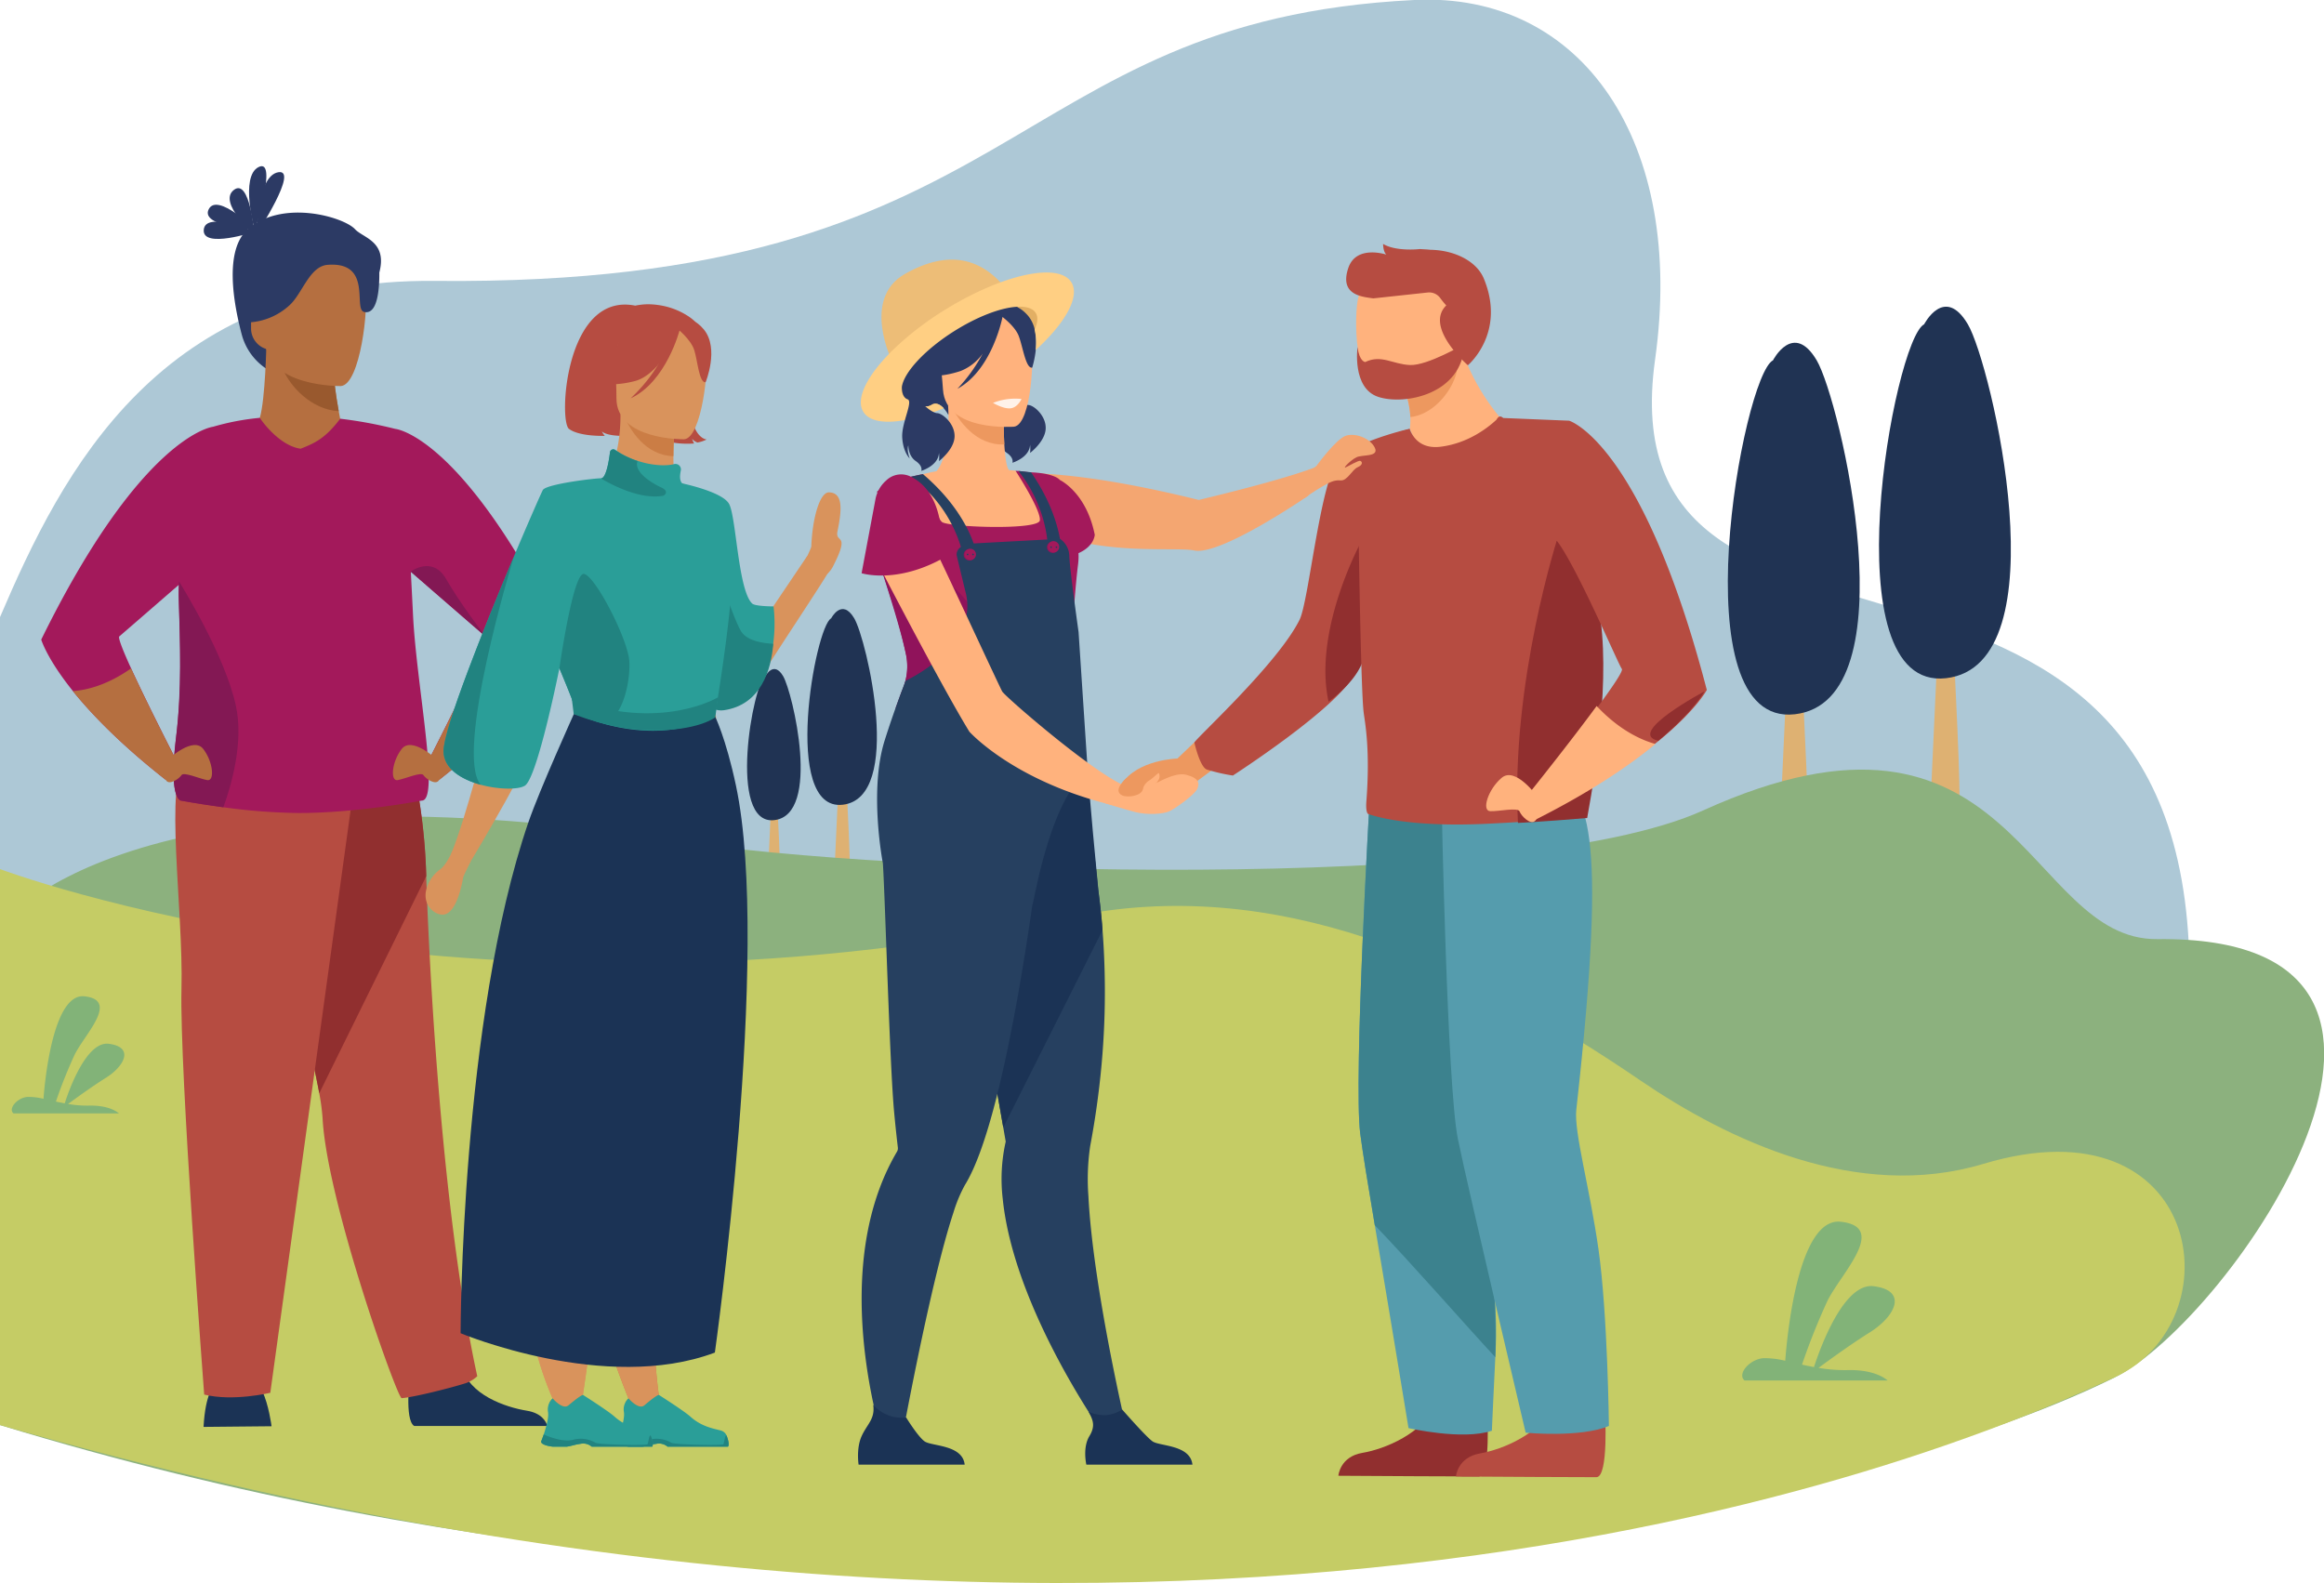 <svg xmlns="http://www.w3.org/2000/svg" viewBox="0 0 705 480.25"><defs><style>.cls-1{fill:#adc8d6;}.cls-2{fill:#deb172;}.cls-3{fill:#203353;}.cls-4{fill:#8cb17e;}.cls-5{fill:#c5cc65;}.cls-6{fill:#ffb27d;}.cls-7{fill:#ed985f;}.cls-8{fill:#f4a671;}.cls-9{fill:#2c3a64;}.cls-10{fill:#e2af64;}.cls-11{fill:#264060;}.cls-12{fill:#1b3355;}.cls-13{fill:#edbd77;}.cls-14{fill:#a3195b;}.cls-15{fill:#ffcf83;}.cls-16{fill:#90135b;}.cls-17{fill:#fff2e9;}.cls-18{fill:#b64c41;}.cls-19{fill:#912f2f;}.cls-20{fill:#559cad;}.cls-21{fill:#3c828e;}.cls-22{fill:#b56f40;}.cls-23{fill:#831854;}.cls-24{fill:#f99a12;}.cls-25{fill:#99592e;}.cls-26{fill:#d9935c;}.cls-27{fill:#cb7d45;}.cls-28{fill:#2a9e98;}.cls-29{fill:#218380;}.cls-30{fill:#82b378;}</style></defs><g id="Livello_1" data-name="Livello 1"><path class="cls-1" d="M0,187.22c18.88-44.16,48.49-102.87,132-102C311.26,87,303.47,6.23,429,0c51.12-2.54,82.29,43.37,73.09,109C486.53,219.9,661.92,139.47,664.19,293.11H0Z"/><path class="cls-2" d="M254.27,239.92l-1.14,24.7h4.55c.49,0-.81-24.7-.81-24.7Z"/><path class="cls-3" d="M252.14,187.59s3.25-6.33,7,0,15.11,54.44-3.5,56.55S247.32,190,252.14,187.59Z"/><path class="cls-2" d="M233.84,245.55,233,264.62h3.51c.38,0-.63-19.07-.63-19.07Z"/><path class="cls-3" d="M232.19,205.15s2.51-4.9,5.39,0,11.67,42-2.69,43.66S228.47,207,232.19,205.15Z"/><path class="cls-2" d="M587.75,197.73l-2.16,46.89h8.63c.93,0-1.54-46.89-1.54-46.89Z"/><path class="cls-3" d="M583.7,98.38s6.17-12,13.26,0,28.7,103.36-6.63,107.37S574.55,103,583.7,98.38Z"/><path class="cls-2" d="M541.89,208.66l-2.16,46.9h8.64c.92,0-1.54-46.9-1.54-46.9Z"/><path class="cls-3" d="M537.84,109.32s6.17-12,13.27,0,28.69,103.36-6.64,107.37S528.69,114,537.84,109.32Z"/><path class="cls-4" d="M0,281.15s37.48-52.51,205.55-26c62.87,9.92,254.56,16.35,311-9.24,94.7-43,97.9,39.46,137.91,39,103.24-1.19,22.2,115.43-13,133C555.68,460.59,285.06,519.59,0,432.33Z"/><path class="cls-5" d="M0,263.66s141,53.27,324.57,14.56c62.28-13.13,120.52,13.73,173.1,49.6,26.43,18,65.66,36.8,104,25.27,66.64-20,76.83,47.78,39.8,64.77S374.76,540.09,0,432.33Z"/><path class="cls-6" d="M422.48,110.56s6.57,10.12,5.19,19.51l9.67,23.69,17.85-26.95s-9.28-10.23-12.69-24.12Z"/><path class="cls-7" d="M426.31,117s0,.69,0,1.79a28.21,28.21,0,0,1,1.53,7.74c7.89-.9,13.66-9.51,14.2-14.74Z"/><path class="cls-8" d="M400.63,141.1l-3.79,9.31S370.26,168.7,362.27,167c-7.64-1.61-45.57,4.27-61.2-19a33.24,33.24,0,0,1-2-3.35.75.75,0,0,1-.07-.12l.17,0a40.84,40.84,0,0,1,9.67-1c9.46-.16,26.58,1.15,54.84,8.15C363.69,151.62,390.3,145.47,400.63,141.1Z"/><path class="cls-9" d="M301.24,115s-.14,3.07,1.7,3.67-1.9,7.22-1.6,11.7,2.27,6.26,2.27,6.26-.95-2.46-.42-4c0,0-.08,3.17,2.23,4.76s1.69,3,1.69,3,5.22-1.56,5.37-5.48a10.4,10.4,0,0,1,0,2.5s4.51-3.38,4.73-7.29-3.55-7.19-5.27-7.25-5.54-3.43-5.44-4.7S301.24,115,301.24,115Z"/><path class="cls-10" d="M315.68,93.05c-3-4.61-15.11-2-27,5.77s-19,17.87-15.94,22.49,15.1,2,27-5.77S318.72,97.67,315.68,93.05Z"/><path class="cls-11" d="M341.73,433.62,335.35,436s-27.75-38.49-31.17-72.35a51.43,51.43,0,0,1,.91-17.31s-.27-1.55-.74-4.29c-.22-1.28-.49-2.81-.8-4.58-.9-5.17-2.14-12.24-3.56-20.29-3.27-18.53-7.5-42.22-10.78-59.64l1.72-.55,18.62-6,3.85-12.23,13.87-3.65s3.1,6.06,5.87,34.69c.51,3.76,1,7.9,1.32,12.39a245,245,0,0,1-1.32,50.15q-.94,7.47-2.43,15.39a68.55,68.55,0,0,0-.53,15.2C331.57,390.6,341.73,433.62,341.73,433.62Z"/><path class="cls-12" d="M334.46,282.18l-30.11,59.87c-.22-1.28-.49-2.81-.8-4.58-.9-5.17-2.14-12.24-3.56-20.29-3.27-18.53-7.5-42.22-10.78-59.64l1.72-.55,18.62-6,3.85-12.23L330,233.83s.4,7.33,3.17,36C333.65,273.55,334.11,277.69,334.46,282.18Z"/><path class="cls-9" d="M309,93.58l-21.3,32.31s-2.43-4.77-5.14-3.06c-4.22,2.67-13.28-6.46-11.39-19.34.12-.84.27-1.64.44-2.4,4.25-6.12,9-12.94,12.35-17.73C293.75,77.45,309,93.58,309,93.58Z"/><path class="cls-6" d="M318.37,158.85a36.37,36.37,0,0,1-11.87,7.08c-18.81,7.12-28.48-8.28-32.81-19.16a16.88,16.88,0,0,1,6.31-2.92c1.38-.35,2.84-.66,4.05-.89,2-2,4.28-9.24,3.55-20l.95.12,15.87,2.11s0,5,.24,9.6c.23,3.63.65,7.08,1.45,7.83l2,.16v0A99.58,99.58,0,0,1,318.37,158.85Z"/><path class="cls-7" d="M304.42,125.24s0,5,.24,9.6c-8.78.31-13.93-7.39-16.11-11.71Z"/><path class="cls-6" d="M307.63,129.45s-20.73,1.67-21.57-11.26-4.07-21.42,9.13-23,16.09,3.16,17.42,7.41S313,128.69,307.63,129.45Z"/><path class="cls-9" d="M311.54,95.42c-3.46-3.69-5.83-2.68-7.11-1.42C292.69,88.48,286,98.17,286,98.17a24.7,24.7,0,0,1-7.15,15.1s3.94,2.1,12.51-.7a14.88,14.88,0,0,0,6.76-5.32,48.55,48.55,0,0,1-7.69,10.7c10.11-5.47,13.37-20.23,13.69-21.79,1.34,1.06,4,3.37,4.91,5.75,1.25,3.22,2.14,10,4.1,9.62C313.09,111.53,316.72,100.94,311.54,95.42Z"/><path class="cls-12" d="M361.73,444.34H329.55s-1.2-5.13.91-8.62c1.87-3.09,1.15-4.85-.23-7.41a12.43,12.43,0,0,0,5.42,1,11.31,11.31,0,0,0,4.78-1.68c1.39,1.58,7.32,8.3,9.17,9.63C351.7,438.79,361.08,438.25,361.73,444.34Z"/><path class="cls-13" d="M270.74,109.85s-9.64-19.19,3.83-26.78,23.33-4.6,30.75,4.67Z"/><path class="cls-14" d="M332.1,162.23c-2.58-12.91-10.58-16.61-10.58-16.61s-1.33-2-8.75-2.33c-1.16,0-2.42-.29-3.83-.4l-.86-.06v0c.28.43,7.77,12,7.36,15.05s-27.7,2.07-29.68.48c-1.58-1.29-4.33-9.84-5.36-13.18-.26-.84-.41-1.35-.41-1.35s-9.52,1.66-14,5.37a41.62,41.62,0,0,1,5.71,8.38c.22.45.43.89.62,1.33a19.79,19.79,0,0,1,1,2.89,5.84,5.84,0,0,1-.66,4,29.34,29.34,0,0,1-2.71,4.22c-.73,1-1.53,2-2.33,3.15.57,1.88,1.3,4.13,2.12,6.69a175.87,175.87,0,0,1,5.12,18.7,17.79,17.79,0,0,1-.18,7.92,18.12,18.12,0,0,1-1,3c-.68,1.53-.85,3.63-1.61,5.6-3.12,8.07-6.72,18.6-3.11,24.1,2.4,7,58.09-10.05,54.34-17.42,0,0,2.22-38.67,3.75-50.65.05-.44.09-.87.11-1.29a16.51,16.51,0,0,0,0-2C332,165.7,332.1,162.23,332.1,162.23Z"/><path class="cls-15" d="M325,85.64c-2.78-4.45-12.48-3.73-24.19,1.06a98,98,0,0,0-14.35,7.42,92.69,92.69,0,0,0-15.54,12c-7.75,7.58-11.54,14.84-9,18.86,2.79,4.47,12.58,3.72,24.38-1.14-1-1-2.3-1.92-3.72-1s-3.48.44-5.43-1.11A4.29,4.29,0,0,1,274,120a3.68,3.68,0,0,1-.44-2.51c.6-4.49,7-11.45,16.09-17.15,7-4.37,14-7,18.79-7.26,2.79-.18,4.85.41,5.75,1.86.78,1.25.61,3-.35,5a18.48,18.48,0,0,1,.32,6.29C323.15,98,327.72,90,325,85.64Z"/><path class="cls-16" d="M293.67,210.71a95.56,95.56,0,0,1-22,4.12c.76-2,1.33-3.75,2-5.28a18.12,18.12,0,0,0,1-3,17.79,17.79,0,0,0,.18-7.92c-1.43-7-5.23-18.88-6.91-24.13,4.5-10,9.15-4.56,9.15-4.56s13.59,6.1,19.38,17.34S300.59,208.49,293.67,210.71Z"/><path class="cls-11" d="M276.32,144.62a41.18,41.18,0,0,1,16.26,25.72l3.91-1.24S295,156.65,280,143.85Z"/><path class="cls-11" d="M322.05,170.79l-4.1.27a41.61,41.61,0,0,0-9-28.17c1.41.12,2.68.25,3.83.4C323.5,158.83,322.05,170.79,322.05,170.79Z"/><path class="cls-11" d="M327.14,236.36l2.91-1.26-2.86-43.35s-2.77-19.71-2.81-23.15a6.39,6.39,0,0,0-2.83-5.13s-20.41,1.08-26.17,1.4-5.17,3.6-5.17,3.6S292.72,178.94,293,180c3.87,16.46-18.28,26.52-18.28,26.52s-3.59,9.3-6.38,18.21c-4.78,15.27-.51,37.18-.51,37.18.73,11.63,2.05,61.08,3.43,75.72.5,5.3.94,9.07,1.12,10.58v0a2,2,0,0,1-.34,1.29,69.26,69.26,0,0,0-5.1,10.74C253.33,396.46,269,441,269,441l4.07-1.64s8.91-49.59,16.16-71.49a43.16,43.16,0,0,1,3.49-8.38c3.15-5.09,6.07-13.4,8.72-23.28,5-18.68,9.06-43,11.74-61.74.37,0,4.24-26.29,13.92-37.88C327.18,236.5,327.19,236.42,327.14,236.36Z"/><path class="cls-16" d="M292.42,168.82a1.72,1.72,0,1,1,2.16,1.12A1.72,1.72,0,0,1,292.42,168.82Z"/><path class="cls-14" d="M292.71,168.73a1.72,1.72,0,1,1,2.16,1.12A1.73,1.73,0,0,1,292.71,168.73Z"/><path class="cls-11" d="M293.28,168.21a.25.25,0,0,1,.25-.25.25.25,0,0,1,0,.5A.26.26,0,0,1,293.28,168.21Z"/><path class="cls-11" d="M294.92,168.21a.25.25,0,0,1,.25-.25.25.25,0,0,1,0,.5A.25.25,0,0,1,294.92,168.21Z"/><path class="cls-16" d="M317.73,166.64a1.72,1.72,0,1,1,3.28-1,1.72,1.72,0,0,1-3.28,1Z"/><path class="cls-14" d="M318,166.54a1.72,1.72,0,1,1,3.28-1,1.72,1.72,0,0,1-3.28,1Z"/><path class="cls-11" d="M318.6,166a.25.25,0,0,1,.25-.25.26.26,0,0,1,.25.25.25.25,0,0,1-.25.25A.25.25,0,0,1,318.6,166Z"/><path class="cls-11" d="M320.23,166a.25.25,0,1,1,.5,0,.25.25,0,0,1-.5,0Z"/><path class="cls-9" d="M273.6,117.45s-.14,3.07,1.7,3.67-1.9,7.22-1.6,11.7,2.27,6.27,2.27,6.27-1-2.46-.42-4c0,0-.09,3.17,2.23,4.77s1.69,3,1.69,3,5.22-1.56,5.37-5.48a10.46,10.46,0,0,1,0,2.51s4.51-3.39,4.73-7.29-3.56-7.2-5.27-7.26-5.54-3.43-5.44-4.7S273.6,117.45,273.6,117.45Z"/><path class="cls-6" d="M264.7,167.84s20.4,39.52,29.36,54.13c0,0,14.63,16.45,47.87,23.3a10.37,10.37,0,0,0,2.7-2.64c2.35-3.07-1.47-3.63-2.26-3.85-8.66-2.48-37.44-27.4-38.34-29s-17.84-38.21-21.38-45.34S271.44,162.51,264.7,167.84Z"/><path class="cls-17" d="M301.24,122.23s3.09,1.87,5.29,1.65,3.36-2.84,3.36-2.84A18.29,18.29,0,0,0,301.24,122.23Z"/><path class="cls-14" d="M265.56,151.55l-4.19,22.35s10.14,3.26,24.09-4.22c0,0,2.73-19.24-9.14-25.06a6.51,6.51,0,0,0-7.5,1.16A10,10,0,0,0,265.56,151.55Z"/><path class="cls-12" d="M292.64,444.34H260.46s-.77-4.9.91-8.62,4.13-5.19,3.53-9.51a11.6,11.6,0,0,0,10,3.83c.57.93,3.68,5.87,5.58,7.24C282.62,438.79,292,438.25,292.64,444.34Z"/><path class="cls-7" d="M365.82,221.85l-8.65,8.27s-12.06.29-16.89,7.69l-.08.22c-.42,1.12-2.05,6.07,1.76,5.71,4.3-.4,3.6-1.53,9.66-2s10-.92,11.74-4.93l9.94-7.32Z"/><path class="cls-18" d="M427.67,130.07s-3.5,13.46-6.52,25.76c-1.22,4.95-2.35,9.72-3.16,13.34s-1.29,6.25-1.11,6.53c2.53,4.18-1.12,17.08-4.88,26.29-.33.81-.78,1.77-1.33,2.83C405.43,215,374,235.28,374,235.28a54.94,54.94,0,0,1-7.92-1.82c-2.11-.82-3.77-8.2-3.77-8.2,1.24-2,25.43-24.12,31.93-37.25,2.78-5.62,6.17-41.13,11.53-48.14C410.2,134,427.67,130.07,427.67,130.07Z"/><path class="cls-19" d="M416.91,175.45c2.53,4.16-2.92,11.72-2.88,21.62,0,7.77-9.91,15-11,15.81-4.8-21.84,10-48.75,10-48.75A10.16,10.16,0,0,1,418,169C417.21,172.66,416.74,175.17,416.91,175.45Z"/><path class="cls-19" d="M451.15,427.92s1.19,19.76-2.54,20c-.49,0-18.91-.07-18.91-.07L406,447.71s.43-5.79,7.31-6.95,18.41-5.92,22.62-15C440.32,416.26,451.15,427.92,451.15,427.92Z"/><path class="cls-18" d="M486.88,428.14s1.19,19.75-2.54,20c-.5,0-18.91-.07-18.91-.07l-23.76-.14s.44-5.8,7.32-7,18.41-5.92,22.62-15C476.05,416.47,486.88,428.14,486.88,428.14Z"/><path class="cls-20" d="M452.56,380.34c.53,8.35,1.66,19.1,1.18,28.77-.68,13.53-1.17,24.94-1.17,24.94-8.94,3-25.29-.8-25.29-.8s-5.61-34.23-10.23-61.56c-2.07-12.24-3.79-22.83-4.42-27.83-2.06-16.17,2.9-102,2.9-102s24.23-15.33,34.16-7.29,16,15.86-.58,103.15C447.85,344.33,451.36,361.63,452.56,380.34Z"/><path class="cls-21" d="M452.56,380.34c.53,8.35,1.53,21.72,1.05,31.4-8.34-8.93-24.77-27.77-36.56-40.05-2.07-12.24-3.79-22.83-4.42-27.83-2.06-16.17,2.9-102,2.9-102s24.23-15.33,34.16-7.29,16,15.86-.58,103.15C447.85,344.33,451.36,361.63,452.56,380.34Z"/><path class="cls-20" d="M437.33,243.72s1.66,86,4.95,101.93,20.54,89,20.54,89,16.56,1.6,25.25-2.05c0,0-.35-33.8-3.17-53.67-2.64-18.56-7.46-35.54-6.72-42.24,9.84-88.3,3.16-95.64-7.35-102.89S437.33,243.72,437.33,243.72Z"/><path class="cls-6" d="M419.52,119.14s24.13,1.19,24.66-13.29,7.1-24.09-10.94-25.47c-14.84-1.14-19.82,5-21.17,9.82S410.58,118.31,419.52,119.14Z"/><path class="cls-18" d="M477.85,248.11c-5.19.45-12.34,1-21,1.5l-5.37.28c-26.16,1.31-36.53-3-36.53-3s-.69-.57-.46-3.64c1.23-15.81-.42-24.05-.81-27.06-.87-6.76-1.55-55.33-1.55-55.33S401.58,140.4,421,132.34a45.8,45.8,0,0,1,6.64-2.16c.84,2.26,3.14,6,9.09,5.38,8.8-1,15.09-6.12,17.79-8.76.48,0,.67,0,.67,0a51.24,51.24,0,0,1,1.59,5.75c1.55,6.86,17.52,8.85,21.69,14.26s1.27,12.16,4.27,17.3c2.49,4.28,3.44,10.3,3.21,14.77C485,198.17,484,247.57,477.85,248.11Z"/><path class="cls-19" d="M481.48,248.16c-5.18.45-12.33,1-21,1.5-2.28-42.59,12.24-87.15,12.24-87.15.65.46,4.34,4.76,4.92,5.33,3,2.95,5.08,7.32,6.46,12.57C489.16,199.75,484.65,231.08,481.48,248.16Z"/><path class="cls-18" d="M411.82,105.28s-1.75,12.42,6.21,15.1,25.69-.71,26.21-16c0,0-11.15,6.56-16.46,6.36s-8.71-3.28-13.63-.91C414.15,109.85,412.36,109.72,411.82,105.28Z"/><path class="cls-18" d="M443.17,84.94A4.21,4.21,0,0,0,441,82.67c-13.56-6-23.53.42-23.53.42,8.4-11.13,28.5-8.67,32.67,1.45,6.82,16.51-4.85,26.27-4.85,26.27S431.64,99,439,92.41c2.44-2.19,3.62-4.14,4-5.85h0A6.1,6.1,0,0,0,443.17,84.94Z"/><path class="cls-18" d="M433.11,88.74a4.14,4.14,0,0,1,3.77,1.65c2.41,3.31,7.81,9.24,12.45,3.65,2.58-3.11.16-17.64-18.61-18.48,0,0-7.2.84-11.15-1.56,0,0,0,2.4,1,3.25,0,0-9.18-3.11-11.57,4.1-2.69,8.09,4,8.68,7.61,9.17Z"/><path class="cls-18" d="M472.32,164.13C478.37,172,491,201.7,492,202.94c.43.53-2.26,4.58-6.05,9.8-7.82,10.7-20.35,26.32-20.35,26.32a52.81,52.81,0,0,0,1.09,8.52c17.51-8.76,29.29-16.86,37.08-23.32,10.95-9.09,14-14.95,14-14.95C498.14,134.08,476,127.63,476,127.63l-20-.82s-2.35-2.53-2.56,4.44-1.54,32.87-1.23,32.88S464,161.69,464,161.69Z"/><path class="cls-19" d="M517.07,209.74s-3.06,5.87-14,15C493,222.49,517.07,209.74,517.07,209.74Z"/><path class="cls-6" d="M466.31,241.62s-6.59-9.2-10.77-5.65-6.14,10-3.49,10.12,8.43-1.26,8.93.1,3.41,4.35,4.81,2.73S466.31,241.62,466.31,241.62Z"/><path class="cls-6" d="M464,240.51a53.39,53.39,0,0,0,1.1,8.52c17.5-8.77,29.29-16.86,37.08-23.32-4.61-1.3-11.1-4.37-17.83-11.52C476.52,224.89,464,240.51,464,240.51Z"/><path class="cls-8" d="M399.39,141.3s6-8.28,9-9.15,7.39.91,8.69,3.72-3.79,2-5.57,2.85-4.21,3.41-3.38,3.1,3.91-2.21,4.52-2,.91,1.18-.8,1.93-3.14,4.19-5.18,4-3.42.64-5.81,2-5.18,3.4-5.18,3.4l-2.07-4.56Z"/><path class="cls-6" d="M339.05,237.86s7.07,1.93,7.93,1.63c2-.7,8.85-5.49,12.83-4.45s4.12,2.57,3.38,4.3-6.64,5.93-8.44,6.78-6.72,1.19-10.38.24c-3.36-.87-9.1-2.67-9.1-2.67Z"/><path class="cls-6" d="M346.61,239.79a4.2,4.2,0,0,1,1.82-2.88c1.6-.94,3-2.74,3.16-2.28a2.2,2.2,0,0,1-.37,2.3A5.65,5.65,0,0,1,346.61,239.79Z"/><path class="cls-7" d="M340.39,241.29c1.73.84,5.93.08,6.27-1.77s-2.48-3.75-2.48-3.75l-2.61.39S337.39,239.82,340.39,241.29Z"/><path class="cls-9" d="M81.35,112.22a18,18,0,0,1-8-10.68c-2.51-9.44-5.43-25.66,1.84-32,10.54-9.2,29.1-3.71,32.51,0s16.68,4.26-1.47,29.28L82.5,112.93Z"/><path class="cls-22" d="M80.81,104.25s-.3,16.78-2,22.54l-13,9.1,49.08,7.34-11.7-16.17s-3.54-17.25-1.68-23.64S80.81,104.25,80.81,104.25Z"/><path class="cls-12" d="M82.38,432.69S81.52,426,79.53,422s-14.69-1.45-14.69-1.45-2.54,2.18-3.09,12.34Z"/><path class="cls-12" d="M125.64,432.6c-3-1.82-1.29-15.4-1.29-15.4s13.9-11.12,15.82-2.61,13.2,12.34,19.63,13.38c4.44.72,5.81,3.18,6.24,4.63Z"/><path class="cls-18" d="M96.85,331.67a66.29,66.29,0,0,1,1,7.5c1.29,25.21,22.67,85.06,24,85,3.68-.27,15-3.12,19.52-4.57a10,10,0,0,0,3.41-2.08c-9.87-45.36-14.17-113-15.49-151.69a175.93,175.93,0,0,0-4-32.94s-48.6-13-48.88,3.44C76.16,250.8,92.51,307.72,96.85,331.67Z"/><path class="cls-19" d="M96.85,331.67l32.46-65.88a175.93,175.93,0,0,0-4-32.94s-48.6-13-48.88,3.44C76.16,250.8,92.51,307.72,96.85,331.67Z"/><path class="cls-18" d="M107.66,236.34,82,422.54s-11.28,2.72-20.06.54c0,0-7.52-99-6.89-123s-5.4-64.06,1.37-68.49S107.66,236.34,107.66,236.34Z"/><path class="cls-22" d="M101.31,80.15H81.1c-2.72,0-4.94,2.61-4.94,5.8V99.66a6.51,6.51,0,0,0,4.56,6.2,4.28,4.28,0,0,1,1.64.83c3.16,3,6.11,8.72,8.85,8.77,6.07.11,15-7.49,15-16.65V86C106.25,82.76,104,80.15,101.31,80.15Z"/><path class="cls-14" d="M119.88,130.11v0a130.65,130.65,0,0,0-16.68-3.08c-4.56,6.05-7.83,7.46-12,9.1-6.7-.92-12.35-9.18-12.35-9.37a75.05,75.05,0,0,0-14.22,2.71c-.4.05-21.81,2.88-52.12,64.57,0,0,1.63,5.68,9.58,15.58,5.66,7,14.51,16.23,28.25,27a46.77,46.77,0,0,0,2.48-7.25s-8.16-15.9-13.08-26.66c-2.39-5.24-4-9.26-3.55-9.64.89-.74,10.77-9.32,18.06-15.65-.06,1.58-.07,3,0,4.27.39,13.78,1,27.18-.83,42C51.07,243.24,55,242.9,55,242.9s5.32,1,12.74,2a180.2,180.2,0,0,0,22.91,1.75c17.79,0,37.29-3.77,37.29-3.77,5.61.07-1.58-34.93-2.63-56-.24-4.89-.47-9.35-.68-13.43,6.71,5.82,21.56,18.73,22.66,19.64.46.38-1.16,4.4-3.55,9.64-4.92,10.76-13.08,26.66-13.08,26.66a46.77,46.77,0,0,0,2.48,7.25c13.73-10.79,22.59-20,28.25-27,8-9.9,9.58-15.58,9.58-15.58C140.4,131.8,119.88,130.11,119.88,130.11Z"/><path class="cls-23" d="M67.76,244.92c-7.42-1-12.74-2-12.74-2s-4,.34-1.62-19.15c1.78-14.83,1.22-28.23.83-42,0-1.53,0-3.34.08-5.36,1.13,1.82,13.8,22.28,17.21,37.49C74,225,70.26,238,67.76,244.92Z"/><path class="cls-22" d="M51.2,230.2s7.42-6.86,10.44-3,3.57,9.88,1.23,9.47-7.14-2.6-7.82-1.51-3.76,3.2-4.7,1.53S51.2,230.2,51.2,230.2Z"/><path class="cls-22" d="M52.83,229.42a46.77,46.77,0,0,1-2.48,7.25c-13.74-10.79-22.59-20-28.25-27,4.26-.31,10.49-1.84,17.65-6.89C44.67,213.52,52.83,229.42,52.83,229.42Z"/><path class="cls-22" d="M132.3,230.2s-7.41-6.86-10.43-3-3.57,9.88-1.24,9.47,7.14-2.6,7.83-1.51,3.76,3.2,4.7,1.53S132.3,230.2,132.3,230.2Z"/><path class="cls-22" d="M130.67,229.42a48.12,48.12,0,0,0,2.48,7.25c13.74-10.79,22.6-20,28.26-27-4.27-.31-10.49-1.84-17.65-6.89C138.84,213.52,130.67,229.42,130.67,229.42Z"/><path class="cls-23" d="M147.31,193.12c-1.1-.92-16.06-13.91-22.73-19.71,0,0,6.66-5,10.78,2.29S147.31,193.12,147.31,193.12Z"/><path class="cls-23" d="M171,194.07s-1.63,5.68-9.58,15.58C152.21,209.53,171,194.07,171,194.07Z"/><path class="cls-9" d="M77.54,69.74s-16.88-1-14.23-6.25S77.54,69.74,77.54,69.74Z"/><path class="cls-9" d="M77.33,70.29s-16,5.3-15.52-.57S77.33,70.29,77.33,70.29Z"/><path class="cls-9" d="M77.22,71.27S66,61.49,70.92,57.64,77.22,71.27,77.22,71.27Z"/><path class="cls-9" d="M77.3,70s-4.64-16.53,1.19-19.34S77.3,70,77.3,70Z"/><path class="cls-9" d="M77.9,70.89s0-17.47,6.49-18.63S77.9,70.89,77.9,70.89Z"/><path class="cls-24" d="M179.06,206c.27-1.29.42-2,.42-2A11.22,11.22,0,0,0,179.06,206Z"/><path class="cls-25" d="M102.76,124.74c-.39-2.15-1-5.54-1.33-9.1l-15.28-3C88,116.94,94.28,124.29,102.76,124.74Z"/><path class="cls-22" d="M103.41,117.12s-22.89.38-22.9-13.88-3-23.81,11.63-24.65,17.45,4.59,18.62,9.35S109.36,116.65,103.41,117.12Z"/><path class="cls-9" d="M75.55,97.81A19.77,19.77,0,0,0,87.72,92.7c4-3.5,6.13-12,11.74-12.36,13.67-1,7.57,13.5,11,14.3,6,1.38,4.43-16.31,4.43-16.31L98.67,73.79S79,75.89,77.62,79l-1.41,3.1Z"/><path class="cls-26" d="M202.77,145.68c.08-2.44,4.38,7.19,4.42,6.3,0-.4,0-.62,0-.62a8.73,8.73,0,0,1,.78.5c3.06,2.17,10.05.67,12.3,30.39q.51,6.56.37,14.45s1.66.09,7.51-3.22l16.71-24.78s7.51,1.68,7.45,3-22,33.62-22.06,35c-4.86,4-9.76,7.37-14.88,8.68C201.41,218.93,202.15,163.87,202.77,145.68Z"/><path class="cls-27" d="M181.64,396.92c1,4.06,2.15,7.92,3.29,11.52l.73,2.27c.13.37.25.73.37,1.09l.71,2.09c.31.89.62,1.76.93,2.6.22.62.45,1.23.67,1.83,3.39,9.11,6.24,14.88,6.24,14.88l6.77-.46a182.93,182.93,0,0,1-3-29.4c0-.62,0-1.24-.05-1.88,0-1.34,0-2.71,0-4.1,0-.58,0-1.16,0-1.74.13-14.91,2-32.53,7.87-49.36a321.43,321.43,0,0,0,10.77-38.05c8.11-37.33,6.2-61.86,6.2-61.86L185,250.8l-1.77.21c-.17,17.49-.61,41.23-1,59.79-.07,3.23-.13,6.29-.19,9.14-.27,11.92-.46,20.07-.46,20.07C174.23,355.77,176.89,378,181.64,396.92Z"/><path class="cls-18" d="M192.54,115.62s-9,7.67-.74,16.5c0,0-6.89.67-9.22-1.23a6.12,6.12,0,0,0,.89,1.34s-7.7.28-10.87-2.12-1.14-41.77,20.22-37.36c0,0,18.1-1.37,16.41,19.57s5.15,21,5.15,21a9.76,9.76,0,0,1-2.82.93s-1.34-.51-1.61-1.25a4.89,4.89,0,0,0,.61,1.54s-7.37.7-11.06-2.09S191.49,119.94,192.54,115.62Z"/><path class="cls-26" d="M163.48,242.07c7.19-16.13,10.63-20.7,10.75-25.77.1-4-1.88-8.35-5.73-19a39.76,39.76,0,0,1-1.91-7.68c-3-20.48,8.8-42.62,16.16-44.13,2.05-.54,5.52-7.94,5.48-19.85l.92.18,15.5,3.07s-.36,4.87-.37,9.47c0,3.83.2,7.72,1.07,8.18,1.11.1,2.13.31,2.13.31s13.12,9.21,14,21.7c1.13,16.69-10.63,36.47-.2,69.83C231.9,272.47,159.5,251,163.48,242.07Z"/><path class="cls-27" d="M204.65,128.92s-.36,4.87-.37,9.47c-8.67-.25-13.25-8.16-15.13-12.54Z"/><path class="cls-18" d="M187.55,124.16S183,117,181.91,110.84c-.78-4.39,1.46-20.64,17.79-18.3A22.23,22.23,0,0,1,208.9,96c3.54,2.4,8.66,7.57,2.94,21.75l-1.49,4.79Z"/><path class="cls-26" d="M207.54,133.27S187,133.61,187,120.82s-2.67-21.34,10.43-22.1,15.65,4.12,16.69,8.38S212.88,132.85,207.54,133.27Z"/><path class="cls-18" d="M206.78,98.41s-5.61,15-14.24,17.21-12.36-.09-12.36-.09a24.43,24.43,0,0,0,8-14.43S202.55,91.27,206.78,98.41Z"/><path class="cls-18" d="M205.39,99.63s4.2,3.34,5.22,6.6,1.48,10,3.44,9.73c0,0,4.23-10.2-.53-16C208.48,93.88,205.39,99.63,205.39,99.63Z"/><path class="cls-26" d="M136.79,259.22l6.16,1.84s20.32-33.71,22.17-42.49c.6-2.85,2.08-8.57,3.8-15,3.57-13.26,8.18-29.49,8.18-29.49l1.51-6.57,5.18-22.4s-9.91,1-15.7,3.43c-1.92.8-3.38,1.76-3.9,2.88-4.25,9.36-8.5,33-11.49,49.82-1.66,9.39-2.93,16.68-3.59,18.23C147.26,223.81,141.61,247.52,136.79,259.22Z"/><path class="cls-18" d="M206.17,100.13s-4,15.7-14.88,20.73c0,0,10.88-9.64,11.8-20S206.17,100.13,206.17,100.13Z"/><path class="cls-26" d="M137.23,258.19s-1.88,4.41-3.83,5.64a10.92,10.92,0,0,0-4.2,6.57c-.75,4.37,2.6,7.08,5.07,7.08s4.81-3.35,6.26-11.37c.08-.45,2.42-5.05,2.42-5.05Z"/><path class="cls-26" d="M251.5,149.37c-2.9-.09-5.1,8.25-5.38,16.4,0,.45-2,4.54-2,4.54l5.56,4.69a7.57,7.57,0,0,0,2.88-2.91c5.63-10.85.69-7,1.5-10.92C255.47,154.29,255.7,149.51,251.5,149.37Z"/><path class="cls-26" d="M159.8,393.65c2.19,23.36,11.83,38.47,11.83,38.47l3.29,3s3-17.1,5.17-36.69c2.06-18.61,4.89-38.31,8.08-44.32,4.79-9,8.31-27.36,10.85-46.77,4.19-32.12,5.68-67.09,5.68-67.09l-38.61-1.91c-3.88,6.53-5.57,17.23-6,29.4-.43,12.8.58,27.22,2,40.11,2,18,4.67,33.08,5.3,36.46v0a2,2,0,0,1-.25,1.29C159.47,360.82,158.36,378.21,159.8,393.65Z"/><path class="cls-28" d="M204.85,188.43c.87,21.21,5.88,25.68,15.11,24.33,11.32-1.66,14.27-12.22,14.87-20.07a45,45,0,0,0-.17-8.72s-5.57,0-6.47-.86c-4.28-4-4.84-26.18-7-30.2s-15.86-6.61-15.86-6.61S204,167.47,204.85,188.43Z"/><path class="cls-29" d="M206.3,174.62c.87,21.2,4,42.2,13.28,40.85,11.31-1.65,14.36-12.31,15-20.16-2.77-.14-7.77-.72-9.71-3.69-2.79-4.24-11.47-31.56-11.47-31.56S210,166.19,206.3,174.62Z"/><path class="cls-26" d="M181.64,396.92c1,4.06,2.15,7.92,3.29,11.52l.73,2.27c.13.37.25.73.37,1.09l.71,2.09c.31.89.62,1.76.93,2.6.22.62.45,1.23.67,1.83,3.39,9.11,6.24,14.88,6.24,14.88l6.77-.46a182.93,182.93,0,0,1-3-29.4c0-.62,0-1.24-.05-1.88,0-1.34,0-2.71,0-4.1,0-.58,0-1.16,0-1.74.13-14.91,2-32.53,7.87-49.36a321.43,321.43,0,0,0,10.77-38.05c-4,.83-7.56,0-17.84-.88-1.08-.09-6.25,6.31-11.35,14.78-.27,11.91-6.11,17.9-6.11,17.9C174.23,355.77,176.89,378,181.64,396.92Z"/><path class="cls-26" d="M159.8,393.65c2.19,23.36,11.83,38.47,11.83,38.47l3.29,3s3-17.1,5.17-36.69c2.06-18.61,4.89-38.31,8.08-44.32,4.79-9,8.31-27.36,10.85-46.77-3.56,1.48-15.65,5.32-36.92.51,2,18,4.67,33.08,5.3,36.46v0a2,2,0,0,1-.25,1.29C159.47,360.82,158.36,378.21,159.8,393.65Z"/><path class="cls-12" d="M216.86,217.23s-22.71,5.7-42.63-.93c0,0-10.57,23.34-13.94,33.17-20.56,60-20.56,155-20.56,155s43.89,18.36,77.13,5.87c0,0,17.12-121.63,6.4-172C220.16,223.74,216.86,217.23,216.86,217.23Z"/><path class="cls-28" d="M134.55,227.87c0,5.33,5.43,8.6,11.26,10.2,5.61,1.53,11.58,1.51,13.45.26,3.22-2.16,8.48-26.17,10-33.48.27-1.33.43-2.1.43-2.1s4.19,10,4.32,10.92c.06.42.11,1,.15,1.51s.07,1.12.07,1.12,22.73,11.47,42.62.93c0,0,8.09-46.74,4.58-54.79-1.74-4-10.84-12.25-14.49-15.81-.81-.8-.73-2.38-.42-3.83a1.67,1.67,0,0,0-2.05-2c-2.34.61-6.55.51-11.07-1a26.75,26.75,0,0,1-6.76-3.31,1,1,0,0,0-1.61.73c-.34,2.79-1.19,7.88-2.72,7.88-2.12,0-16.57,1.76-17.63,3.55-.37.62-4.12,9.12-8.87,20.38a.08.08,0,0,1,0,0C146.91,190.23,134.55,221.06,134.55,227.87Z"/><path class="cls-29" d="M169.7,202.75s4.19,10,4.32,10.92c.06.42.11,1,.15,1.51a20.62,20.62,0,0,0,7,3.66c7.08,2.15,10.16-11.44,9.74-18.21s-10.45-26.12-13.78-26.52S169.7,202.75,169.7,202.75Z"/><path class="cls-29" d="M198.52,221.57c12.94,0,18.07-3.63,18.46-3.94l.84-6.09c-.12.09-17.48,10.51-44.34.53l.57,4.62C184.38,220.53,191.8,221.57,198.52,221.57Z"/><path class="cls-29" d="M134.55,227.87c0,5.33,5.43,8.6,11.26,10.2-8-9.57,9.55-67.49,10-69C146.91,190.23,134.55,221.06,134.55,227.87Z"/><path class="cls-29" d="M182.32,145.14s10.82,6.85,19,5.23c0,0,2-1.24-.74-2.49-2.55-1.17-8.47-4.63-7.17-8a26.75,26.75,0,0,1-6.76-3.31,1,1,0,0,0-1.61.73C184.7,140.05,183.85,145.14,182.32,145.14Z"/><path class="cls-24" d="M189.67,425.6c1,.73,3.21,2.16,4.65,2.35,2,.25,5.6-4.72,5.6-4.72h0c-.17,0-1,.24-4.4,3.15-1.78,1.5-4.82-2.12-4.82-2.12A4.24,4.24,0,0,0,189.67,425.6Z"/><path class="cls-24" d="M166.62,425.6c1,.73,3.2,2.16,4.65,2.35,1.95.25,5.59-4.72,5.59-4.72h0c-.16,0-.95.24-4.4,3.15-1.78,1.5-4.81-2.12-4.81-2.12A4.24,4.24,0,0,0,166.62,425.6Z"/><path class="cls-28" d="M190.68,438.88H195c1.45-.23,2.52-.65,4-.84a4,4,0,0,1,3.5.84l0,0h18.35c.46-.66,0-2.18-.41-3.31a2.64,2.64,0,0,0-1.72-1.57c-1.95-.56-5.79-1.06-9.3-4.24-2-1.79-9.54-6.57-9.54-6.57h0c-.17,0-1,.24-4.4,3.15-1.78,1.5-4.82-2.12-4.82-2.12a4.24,4.24,0,0,0-1,1.35,4.56,4.56,0,0,0-.39,2.82c.27,1.65-.61,4.73-1.32,6.8-.43,1.26-.79,2.16-.79,2.16S187,438.41,190.68,438.88Z"/><path class="cls-29" d="M190.68,438.88H195c1.45-.23,2.52-.65,4-.84a4,4,0,0,1,3.5.84l0,0h18.35c.46-.66,0-2.18-.41-3.31-.56-.49-.72,2.15-1,2.58s-15,.15-15.81-.47a8.88,8.88,0,0,0-6.93-.84c-3.08.73-7.63-1.15-8.75-1.66-.43,1.26-.79,2.16-.79,2.16S187,438.41,190.68,438.88Z"/><path class="cls-28" d="M167.63,438.88H172c1.45-.23,2.52-.65,4-.84a4,4,0,0,1,3.5.84.12.12,0,0,0,0,0h18.35c.46-.66,0-2.18-.42-3.31A2.62,2.62,0,0,0,195.7,434c-1.94-.56-5.78-1.06-9.29-4.24-2-1.79-9.55-6.57-9.55-6.57h0c-.16,0-.95.24-4.4,3.15-1.78,1.5-4.81-2.12-4.81-2.12a4.24,4.24,0,0,0-1,1.35,4.63,4.63,0,0,0-.4,2.82c.28,1.65-.61,4.73-1.31,6.8-.43,1.26-.79,2.16-.79,2.16S163.91,438.41,167.63,438.88Z"/><path class="cls-29" d="M167.63,438.88H172c1.45-.23,2.52-.65,4-.84a4,4,0,0,1,3.5.84.12.12,0,0,0,0,0h18.35c.46-.66,0-2.18-.42-3.31-.55-.49-.71,2.15-1,2.58s-15,.15-15.82-.47a8.86,8.86,0,0,0-6.93-.84c-3.08.73-7.62-1.15-8.74-1.66-.43,1.26-.79,2.16-.79,2.16S163.91,438.41,167.63,438.88Z"/><path class="cls-30" d="M572.62,418.8H529.21c-2.33-2,1.61-6.46,5.72-6.76a25.51,25.51,0,0,1,6.63.79c.59-7.94,4-43.61,16.86-42.18,14.46,1.61,0,15.71-4.08,24.06A199.58,199.58,0,0,0,546.65,414c1.18.26,2.39.51,3.63.74,1.92-5.89,9.05-25.68,18.12-24.53,10.64,1.35,6.37,9.29-1.18,14-5.54,3.46-12.33,8.39-15.56,10.77a47.32,47.32,0,0,0,8.49.68C567.58,415.43,571.21,417.62,572.62,418.8Z"/><path class="cls-30" d="M36.09,337.78h-32c-1.72-1.46,1.19-4.76,4.22-5a18.65,18.65,0,0,1,4.88.57c.44-5.85,3-32.15,12.44-31.09,10.66,1.18,0,11.58-3,17.74a147.93,147.93,0,0,0-5.67,14.19c.87.18,1.77.37,2.68.54C21,330.41,26.29,315.81,33,316.66c7.85,1,4.69,6.85-.87,10.32-4.08,2.56-9.1,6.19-11.48,7.94a34,34,0,0,0,6.26.5C32.38,335.29,35.05,336.91,36.09,337.78Z"/></g></svg>